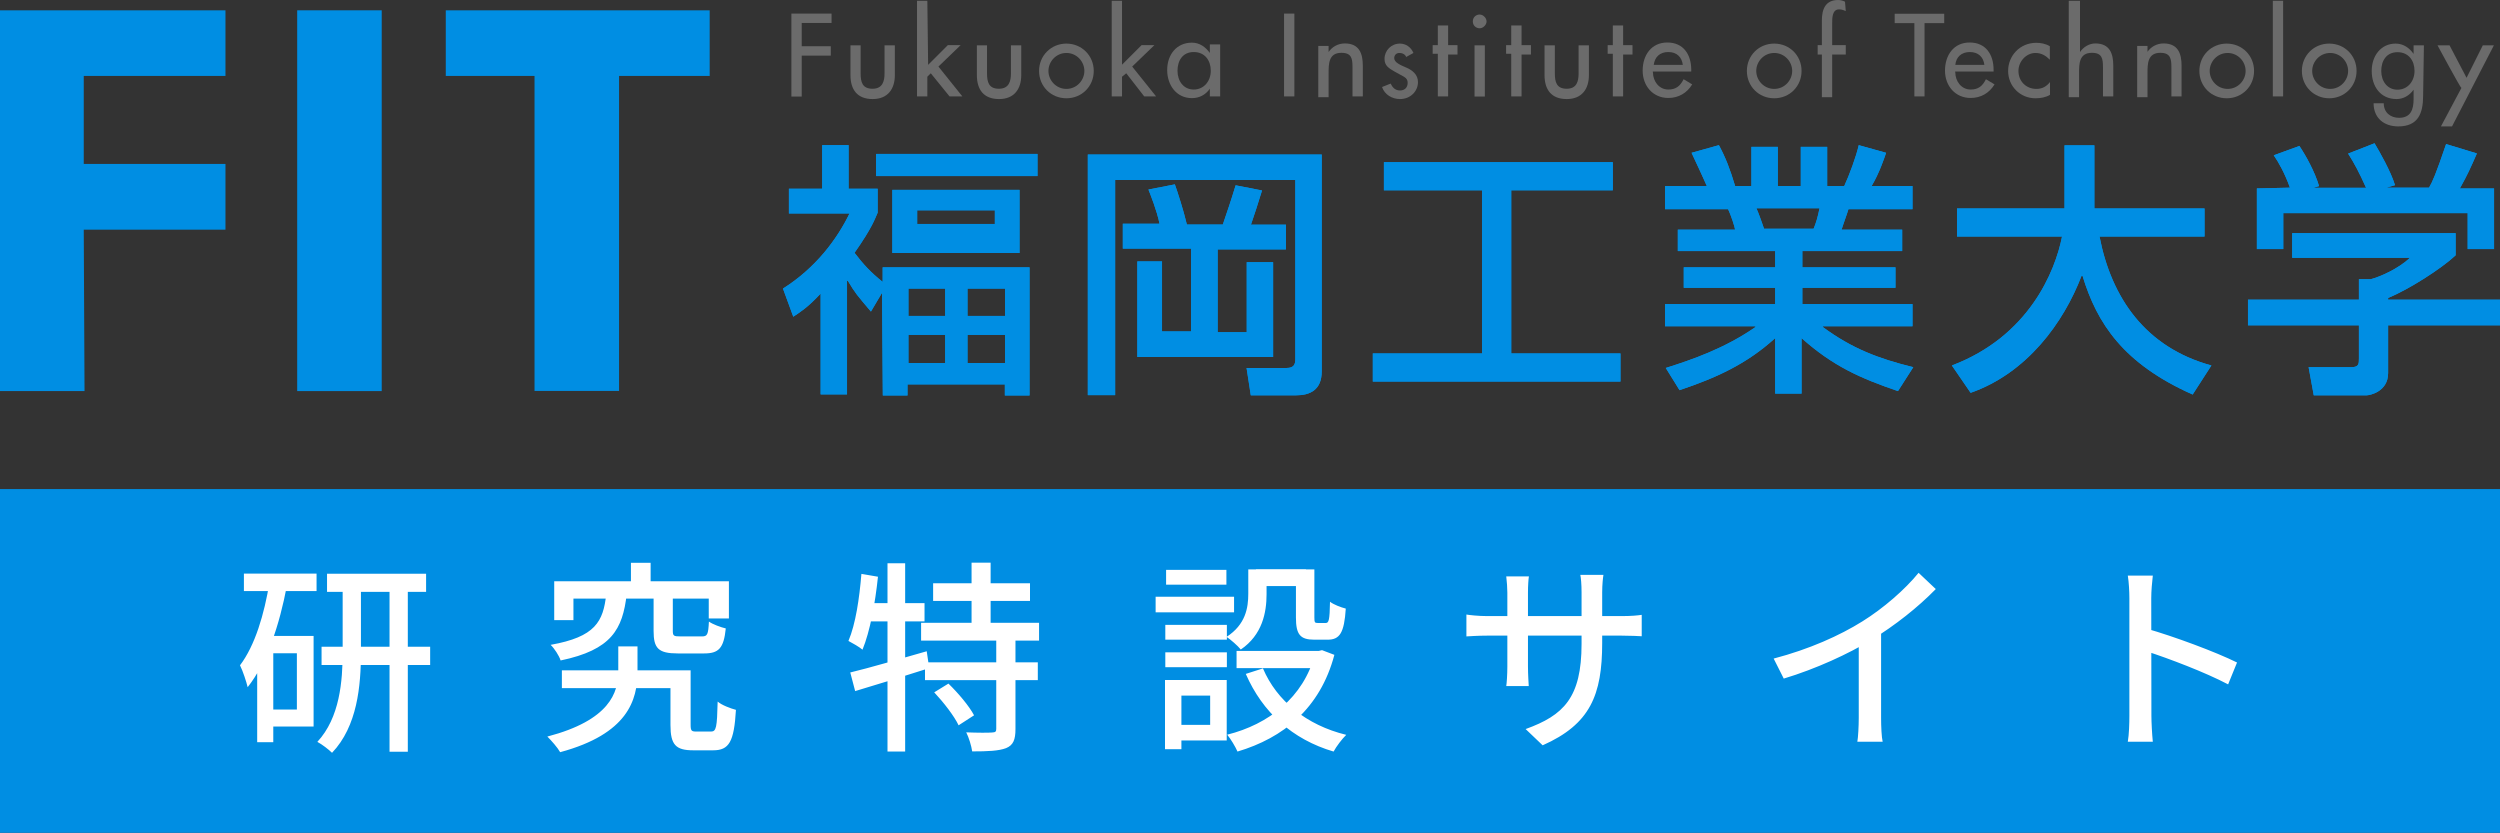 <?xml version="1.0" encoding="UTF-8"?><svg id="_レイヤー_2" xmlns="http://www.w3.org/2000/svg" xmlns:xlink="http://www.w3.org/1999/xlink" viewBox="0 0 160 53.3"><rect x="0" y="0" width="160" height="53.3" fill="#333333" stroke="none"/><defs><style>.cls-1{fill:none;}.cls-2{clip-path:url(#clippath);}.cls-3{fill:#008ee3;}.cls-4{fill:#fff;}.cls-5{fill:#6b6b6b;}</style><clipPath id="clippath"><rect class="cls-1" width="160" height="25.3"/></clipPath></defs><g id="_レイヤー_1-2"><g class="cls-2"><path class="cls-5" d="m51.31,1.48v1.48h1.86v.6h-1.86v2.62h-.66V.87h2.57v.6h-1.91Z"/><path class="cls-5" d="m55.08,2.9v1.8c0,.55.11.98.76.98s.77-.49.77-.98v-1.8h.66v1.91c0,.87-.44,1.53-1.42,1.53s-1.42-.6-1.42-1.53v-1.91h.66Z"/><path class="cls-5" d="m59.4,4.15l1.26-1.26h.82l-1.42,1.37,1.53,1.91h-.82l-1.2-1.48-.22.22v1.26h-.66V.05h.66l.05,4.1Z"/><path class="cls-5" d="m63.17,2.9v1.8c0,.55.11.98.76.98s.77-.49.77-.98v-1.8h.66v1.91c0,.87-.44,1.53-1.42,1.53s-1.42-.6-1.42-1.53v-1.91h.66Z"/><path class="cls-5" d="m70,4.54c0,.98-.76,1.75-1.75,1.75s-1.75-.77-1.75-1.75.77-1.75,1.75-1.75,1.75.77,1.75,1.75Zm-2.9,0c0,.6.49,1.15,1.15,1.15s1.15-.55,1.15-1.15-.49-1.15-1.15-1.15-1.15.55-1.15,1.15Z"/><path class="cls-5" d="m71.8,4.15l1.26-1.26h.82l-1.42,1.37,1.53,1.91h-.76l-1.15-1.48-.27.22v1.26h-.66V.05h.66v4.1Z"/><path class="cls-5" d="m78.09,6.17h-.66v-.49c-.27.38-.66.6-1.15.6-.98,0-1.58-.82-1.58-1.8s.6-1.75,1.58-1.75c.49,0,.87.27,1.15.66v-.55h.66v3.33Zm-.6-1.64c0-.66-.38-1.2-1.09-1.2s-1.04.55-1.04,1.2.38,1.2,1.04,1.2,1.09-.55,1.09-1.2Z"/><path class="cls-5" d="m82.84,6.17h-.66V.87h.66v5.3Z"/><path class="cls-5" d="m85.03,3.33c.22-.33.6-.55,1.04-.55.93,0,1.15.66,1.15,1.42v1.97h-.66v-1.86c0-.55-.05-.93-.71-.93-.82,0-.82.71-.82,1.31v1.53h-.66v-3.28h.66v.38Z"/><path class="cls-5" d="m90,3.66c-.05-.16-.22-.27-.44-.27s-.33.16-.33.33c0,.27.38.44.76.6.38.16.76.44.76.93,0,.6-.49,1.09-1.15,1.09-.49,0-.98-.27-1.15-.77l.55-.22c.11.22.27.44.6.44.27,0,.49-.16.49-.49,0-.16-.05-.27-.22-.38l-.6-.33c-.38-.22-.66-.38-.66-.82,0-.55.44-.98.98-.98.38,0,.71.22.87.6l-.49.27Z"/><path class="cls-5" d="m92.68,6.17h-.66v-2.73h-.33v-.55h.33v-1.26h.66v1.26h.6v.6h-.6v2.68Z"/><path class="cls-5" d="m95.14,1.37c0,.22-.22.44-.44.44s-.44-.16-.44-.44.22-.44.44-.44.44.22.44.44Zm-.11,4.81h-.66v-3.28h.66v3.28Z"/><path class="cls-5" d="m97.38,6.17h-.66v-2.73h-.33v-.55h.33v-1.26h.66v1.26h.6v.6h-.6v2.68Z"/><path class="cls-5" d="m99.51,2.9v1.8c0,.55.11.98.76.98s.76-.49.76-.98v-1.8h.66v1.91c0,.87-.44,1.53-1.42,1.53s-1.42-.6-1.42-1.53v-1.91h.66Z"/><path class="cls-5" d="m103.88,6.17h-.66v-2.73h-.33v-.55h.33v-1.26h.66v1.26h.6v.6h-.6v2.68Z"/><path class="cls-5" d="m105.79,4.64c0,.55.38,1.09.98,1.09.49,0,.76-.22.98-.66l.55.33c-.33.55-.87.87-1.53.87-.98,0-1.64-.77-1.64-1.75s.55-1.8,1.58-1.8,1.53.77,1.53,1.75v.11h-2.46v.05Zm1.91-.49c-.06-.49-.38-.82-.93-.82s-.87.33-.93.82h1.86Z"/><path class="cls-5" d="m115.3,4.54c0,.98-.76,1.75-1.75,1.75s-1.75-.77-1.75-1.75.76-1.75,1.75-1.75,1.75.77,1.75,1.75Zm-2.9,0c0,.6.49,1.15,1.15,1.15s1.15-.55,1.15-1.15-.49-1.15-1.15-1.15-1.15.55-1.15,1.15Z"/><path class="cls-5" d="m118.14.71c-.11-.05-.27-.11-.44-.11-.44,0-.44.55-.44.87v1.42h.87v.6h-.87v2.73h-.66v-2.73h-.27v-.6h.27v-1.58c0-.71.22-1.31,1.04-1.31.16,0,.33.05.44.11l.05.6Z"/><path class="cls-5" d="m123.17,6.17h-.65V1.48h-1.26v-.6h3.17v.6h-1.26v4.7Z"/><path class="cls-5" d="m125.14,4.64c0,.55.38,1.09.98,1.09.49,0,.76-.22.98-.66l.55.33c-.33.55-.87.87-1.53.87-.98,0-1.64-.77-1.64-1.75s.55-1.8,1.58-1.8,1.53.77,1.53,1.75v.11h-2.46v.05Zm1.86-.49c-.06-.49-.38-.82-.93-.82s-.88.33-.93.82h1.86Z"/><path class="cls-5" d="m131.2,3.83c-.27-.27-.55-.44-.93-.44-.6,0-1.09.55-1.09,1.15,0,.66.49,1.15,1.15,1.15.38,0,.65-.16.87-.44v.82c-.27.16-.6.22-.93.22-.98,0-1.75-.77-1.75-1.75s.76-1.8,1.8-1.8c.27,0,.6.05.87.22v.87Z"/><path class="cls-5" d="m133.12.05v3.28c.22-.33.6-.55.98-.55.93,0,1.15.66,1.15,1.42v1.97h-.66v-1.86c0-.55-.05-.93-.71-.93-.82,0-.82.71-.82,1.31v1.53h-.66V.05h.71Z"/><path class="cls-5" d="m137.43,3.33c.22-.33.6-.55,1.04-.55.93,0,1.15.66,1.15,1.42v1.97h-.65v-1.86c0-.55-.06-.93-.71-.93-.82,0-.82.71-.82,1.31v1.53h-.66v-3.28h.66v.38Z"/><path class="cls-5" d="m144.26,4.54c0,.98-.76,1.75-1.75,1.75s-1.75-.77-1.75-1.75.76-1.75,1.75-1.75,1.75.77,1.75,1.75Zm-2.84,0c0,.6.49,1.15,1.15,1.15s1.15-.55,1.15-1.15-.49-1.15-1.15-1.15-1.15.55-1.15,1.15Z"/><path class="cls-5" d="m146.12,6.17h-.66V.05h.66v6.12Z"/><path class="cls-5" d="m150.82,4.54c0,.98-.77,1.75-1.75,1.75s-1.75-.77-1.75-1.75.76-1.75,1.75-1.75,1.75.77,1.75,1.75Zm-2.84,0c0,.6.49,1.15,1.15,1.15s1.15-.55,1.15-1.15-.49-1.15-1.15-1.15-1.15.55-1.15,1.15Z"/><path class="cls-5" d="m155.08,6.12c0,1.15-.33,1.97-1.59,1.97-.93,0-1.58-.55-1.58-1.48h.65c0,.6.44.93.98.93.76,0,.93-.55.93-1.2v-.6c-.27.38-.66.6-1.09.6-1.04,0-1.59-.82-1.59-1.8s.6-1.75,1.53-1.75c.49,0,.88.27,1.15.66v-.55h.66l-.05,3.22Zm-.55-1.58c0-.66-.38-1.2-1.09-1.2s-1.04.55-1.04,1.2.38,1.2,1.04,1.2,1.09-.55,1.09-1.2Z"/><path class="cls-5" d="m156.01,2.9h.76l1.09,2.08,1.04-2.08h.71l-2.68,5.19h-.71l1.31-2.46c-.06,0-1.53-2.73-1.53-2.73Z"/><path class="cls-3" d="m24.43,25.03h-5.41V.66h5.41v24.37Z"/><path class="cls-3" d="m45.41,4.86h-5.79v20.16h-5.41V4.86h-5.68V.66h16.89v4.21Z"/><path class="cls-3" d="m14.43,4.86V.66H0v24.37h5.41l-.05-10.33h9.07v-4.21H5.36v-5.63h9.07Z"/><path class="cls-3" d="m60.49,18.42v1.8h-2.35v-1.75h2.35v-.05Zm-4.04.33l.05,6.56h1.58v-.71h6.23v.71h1.58v-8.2h-9.4v.93c-.76-.6-1.26-1.15-1.8-1.86,1.15-1.64,1.31-2.19,1.48-2.57v-1.53h-1.86v-2.79h-1.69v2.79h-2.13v1.58h3.88c-.82,1.69-2.19,3.5-4.26,4.81l.66,1.8c.49-.33.93-.6,1.75-1.48v6.45h1.69v-7.27h.05c.49.82.6.93,1.48,1.97l.71-1.2Zm4.04,2.68v1.8h-2.35v-1.8h2.35Zm3.83-3.01v1.8h-2.4v-1.75h2.4v-.05Zm0,3.01v1.8h-2.4v-1.8h2.4Zm-8.25-11.58v1.42h10.33v-1.42h-10.33Zm1.04,2.3v4.04h8.14v-4.04h-8.14Zm6.56,1.31v1.53h-4.97v-1.53h4.97Z"/><path class="cls-3" d="m69.62,9.89h14.97v13.88c0,1.2-.77,1.53-1.64,1.53h-2.9l-.27-1.75h2.57c.44,0,.55-.22.55-.55v-11.48h-11.53v13.77h-1.75v-15.41Zm2.24,4.43h2.35c-.16-.82-.6-1.91-.71-2.19l1.69-.33c.16.44.55,1.64.77,2.57h2.3c.33-.98.49-1.42.82-2.51l1.69.33c-.33,1.04-.44,1.42-.71,2.19h2.24v1.58h-4.37v5.3h1.86v-4.48h1.69v6.07h-8.69v-6.12h1.58v4.48h1.86v-5.3h-4.37v-1.58Z"/><path class="cls-3" d="m88.58,10.38h14.64v1.8h-6.5v10.44h6.99v1.8h-15.85v-1.8h6.99v-10.44h-6.28v-1.8Z"/><path class="cls-3" d="m116.45,13.33c-.11.55-.22.93-.38,1.31h-3.17c-.05-.16-.38-1.09-.49-1.31h4.04Zm-8.96,11.64c2.29-.77,4.26-1.64,6.12-3.33v3.55h1.69v-3.55c2.02,1.8,3.77,2.57,6.17,3.39l.98-1.53c-2.24-.55-3.93-1.2-5.79-2.57v-.05h5.74v-1.42h-7.05v-1.04h5.96v-1.31h-5.96v-1.04h6.39v-1.37h-3.88c.06-.22.38-1.09.44-1.31h4.1v-1.48h-2.62c.49-.82.82-1.8.93-2.13l-1.75-.49c-.16.71-.6,1.91-.93,2.62h-1.09v-2.51h-1.69v2.51h-1.47v-2.51h-1.69v2.51h-1.04c-.33-1.09-.6-1.8-1.04-2.62l-1.75.49c.33.71.87,1.86.98,2.13h-2.68v1.48h4.04c.16.33.44,1.15.44,1.31h-3.66v1.37h6.23v1.04h-5.85v1.31h5.85v1.04h-7.05v1.42h5.79v.05c-1.97,1.37-4.04,2.08-5.74,2.62l.88,1.42Z"/><path class="cls-3" d="m124.92,23.39c4.92-1.86,6.61-6.01,7.05-8.25h-6.72v-1.8h6.88v-4.04h1.91v4.04h7.05v1.8h-6.72c.76,3.93,2.95,7.1,7.16,8.25l-1.2,1.86c-4.43-1.97-6.12-4.54-7.05-7.6h-.06c-1.15,3.01-3.5,6.23-7.1,7.49l-1.2-1.75Z"/><path class="cls-3" d="m146.56,12.02c-.33-.93-.76-1.69-1.04-2.08l1.64-.6c.44.66.98,1.64,1.26,2.57l-.38.11h3.39c-.44-.98-.76-1.58-1.15-2.19l1.69-.66c.33.55,1.04,1.8,1.31,2.68l-.55.16h2.73c.22-.38.44-.87,1.09-2.79l1.97.6c-.38.87-.6,1.37-1.09,2.24h2.19v3.88h-1.69v-2.3h-11.8v2.3h-1.69v-3.88l2.13-.05Zm10.6,2.9v1.42c-.93.87-3.01,2.19-4.32,2.73v.11h7.16v1.64h-7.16v3.06c0,1.2-1.2,1.42-1.37,1.42h-3.39l-.33-1.8h2.73c.49,0,.49-.22.49-.55v-2.13h-7.1v-1.64h7.1v-1.31h.76c.6-.16,1.75-.66,2.51-1.37h-7.54v-1.58h10.44Z"/><path class="cls-3" d="m60.49,18.42v1.8h-2.35v-1.75h2.35v-.05Zm-4.04.33l.05,6.56h1.58v-.71h6.23v.71h1.58v-8.2h-9.4v.93c-.76-.6-1.26-1.15-1.8-1.86,1.15-1.64,1.31-2.19,1.48-2.57v-1.53h-1.86v-2.79h-1.69v2.79h-2.13v1.58h3.88c-.82,1.69-2.19,3.5-4.26,4.81l.66,1.8c.49-.33.93-.6,1.75-1.48v6.45h1.69v-7.27h.05c.49.82.6.93,1.48,1.97l.71-1.2Zm4.04,2.68v1.8h-2.35v-1.8h2.35Zm3.83-3.01v1.8h-2.4v-1.75h2.4v-.05Zm0,3.01v1.8h-2.4v-1.8h2.4Zm-8.25-11.58v1.42h10.33v-1.42h-10.33Zm1.04,2.3v4.04h8.14v-4.04h-8.14Zm6.56,1.31v.87h-4.97v-.87h4.97Z"/><path class="cls-3" d="m69.62,9.89h14.97v13.88c0,1.2-.77,1.53-1.64,1.53h-2.9l-.27-1.75h2.57c.44,0,.55-.22.55-.55v-11.48h-11.53v13.77h-1.75v-15.41Zm2.24,4.43h2.35c-.16-.82-.6-1.91-.71-2.19l1.69-.33c.16.44.55,1.64.77,2.57h2.3c.33-.98.49-1.42.82-2.51l1.69.33c-.33,1.04-.44,1.42-.71,2.19h2.24v1.58h-4.37v5.3h1.86v-4.48h1.69v6.07h-8.69v-6.12h1.58v4.48h1.86v-5.3h-4.37v-1.58Z"/><path class="cls-3" d="m88.58,10.38h14.64v1.8h-6.5v10.44h6.99v1.8h-15.85v-1.8h6.99v-10.44h-6.28v-1.8Z"/><path class="cls-3" d="m116.45,13.33c-.11.55-.22.93-.38,1.31h-3.17c-.05-.16-.38-1.09-.49-1.31h4.04Zm-8.96,11.64c2.29-.77,4.26-1.64,6.12-3.33v3.55h1.69v-3.55c2.02,1.8,3.77,2.57,6.17,3.39l.98-1.53c-2.24-.55-3.93-1.2-5.79-2.57v-.05h5.74v-1.42h-7.05v-1.04h5.96v-1.31h-5.96v-1.04h6.39v-1.37h-3.88c.06-.22.38-1.09.44-1.31h4.1v-1.48h-2.62c.49-.82.82-1.8.93-2.13l-1.75-.49c-.16.71-.6,1.91-.93,2.62h-1.09v-2.51h-1.69v2.51h-1.47v-2.51h-1.69v2.51h-1.04c-.33-1.09-.6-1.8-1.04-2.62l-1.75.49c.33.71.87,1.86.98,2.13h-2.68v1.48h4.04c.16.33.44,1.15.44,1.31h-3.66v1.37h6.23v1.04h-5.85v1.31h5.85v1.04h-7.05v1.42h5.79v.05c-1.97,1.37-4.04,2.08-5.74,2.62l.88,1.42Z"/><path class="cls-3" d="m124.92,23.39c4.92-1.86,6.61-6.01,7.05-8.25h-6.72v-1.8h6.88v-4.04h1.91v4.04h7.05v1.8h-6.72c.76,3.93,2.95,7.1,7.16,8.25l-1.2,1.86c-4.43-1.97-6.12-4.54-7.05-7.6h-.06c-1.15,3.01-3.5,6.23-7.1,7.49l-1.2-1.75Z"/><path class="cls-3" d="m146.56,12.02c-.33-.93-.76-1.69-1.04-2.08l1.64-.6c.44.66.98,1.64,1.26,2.57l-.38.11h3.39c-.44-.98-.76-1.58-1.15-2.19l1.69-.66c.33.55,1.04,1.8,1.31,2.68l-.55.16h2.73c.22-.38.44-.87,1.09-2.79l1.97.6c-.38.87-.6,1.37-1.09,2.24h2.19v3.88h-1.69v-2.3h-11.8v2.3h-1.69v-3.88l2.13-.05Zm10.6,2.9v1.42c-.93.87-3.01,2.19-4.32,2.73v.11h7.16v1.64h-7.16v3.06c0,1.2-1.2,1.42-1.37,1.42h-3.39l-.33-1.8h2.73c.49,0,.49-.22.49-.55v-2.13h-7.1v-1.64h7.1v-1.31h.76c.6-.16,1.75-.66,2.51-1.37h-7.54v-1.58h10.44Z"/></g><rect class="cls-3" y="31.3" width="160" height="22"/><path class="cls-4" d="m20.93,36.72h6.34v1.16h-6.34v-1.16Zm-.35,4.67h6.95v1.17h-6.95v-1.17Zm4.35-4.19h1.17v10.91h-1.17v-10.91Zm-2.99.04h1.16v4.5c0,2.16-.23,4.74-1.85,6.44-.21-.21-.65-.55-.94-.7,1.44-1.55,1.62-3.9,1.62-5.75v-4.49Zm-6.33-.53h4.65v1.12h-4.65v-1.12Zm1.38,3.99h3.08v5.8h-3.08v-1.09h2.01v-3.6h-2.01v-1.1Zm.25-3.46l1.12.25c-.47,2.47-1.25,4.9-2.51,6.49-.07-.31-.31-1.05-.49-1.4.96-1.27,1.55-3.25,1.89-5.33Zm-.78,3.46h1.03v6.8h-1.03v-6.8Zm19.5,2.2h7.63v1.14h-7.63v-1.14Zm6.95,0h1.29v3.48c0,.39.05.44.38.44h.92c.34,0,.39-.25.43-1.92.26.23.83.44,1.17.53-.12,2.05-.44,2.59-1.46,2.59h-1.27c-1.12,0-1.46-.35-1.46-1.62v-3.5Zm-2.53-6.88h1.26v1.9h-1.26v-1.9Zm-1.57,2h1.3c-.26,2.27-.98,3.57-4.23,4.25-.1-.31-.4-.77-.64-1,2.86-.51,3.37-1.48,3.56-3.25Zm3.03.04h1.22v2.31c0,.33.06.36.49.36h1.38c.34,0,.4-.12.44-.95.25.18.75.36,1.08.44-.13,1.27-.45,1.6-1.39,1.6h-1.68c-1.26,0-1.55-.34-1.55-1.44v-2.33Zm-6.37-.86h11.18v2.38h-1.29v-1.27h-8.66v1.38h-1.23v-2.48Zm4.09,4.17h1.24v1.62c0,1.81-.62,3.98-4.95,5.15-.17-.3-.55-.73-.82-1,4-1.05,4.54-2.82,4.54-4.17v-1.6Zm20.16-4.04h6.2v1.13h-6.2v-1.13Zm-.77,2.53h7.55v1.14h-7.55v-1.14Zm.25,2.53h7.22v1.14h-7.22v-1.14Zm2.98-6.38h1.22v4.47h-1.22v-4.47Zm1.59,4.85h1.22v5.8c0,.68-.14,1.03-.6,1.22-.47.18-1.18.21-2.17.21-.05-.35-.21-.88-.38-1.22.72.03,1.43.03,1.65.01.21-.01.27-.05.27-.23v-5.79Zm-3.98,3.45l.91-.56c.62.6,1.33,1.44,1.64,2.03l-.99.64c-.27-.58-.96-1.47-1.56-2.11Zm-5.38-1.27c1.25-.3,3.12-.85,4.9-1.36l.16,1.08c-1.64.53-3.41,1.07-4.74,1.47l-.31-1.18Zm2.39-6.99h1.13v12.05h-1.13v-12.05Zm-1.66.68l1.05.18c-.18,1.72-.51,3.5-.99,4.67-.18-.16-.65-.43-.9-.56.46-1.08.7-2.72.83-4.29Zm.21,1.87h3.82v1.17h-4.04l.22-1.17Zm24.54-2.16h1.17v1.59c0,1.17-.27,2.6-1.65,3.54-.18-.23-.66-.65-.91-.81,1.22-.79,1.39-1.86,1.39-2.76v-1.56Zm3.06,0h1.17v3.07c0,.33.03.36.21.36h.52c.19,0,.25-.17.27-1.36.22.18.7.36,1.01.44-.1,1.56-.39,1.99-1.16,1.99h-.85c-.91,0-1.18-.33-1.18-1.42v-3.08Zm-2.12,6.34c.88,2.07,2.78,3.63,5.33,4.25-.27.26-.64.75-.81,1.07-2.65-.78-4.55-2.52-5.62-4.97l1.09-.35Zm3.32-1.12h.25l.21-.05.79.3c-.91,3.44-3.28,5.32-6.2,6.19-.13-.3-.44-.82-.66-1.08,2.65-.66,4.89-2.39,5.62-5.16v-.19Zm-5.01,0h5.49v1.1h-5.49v-1.1Zm1.24-5.23h3.2v1.08h-3.2v-1.08Zm-5.8,3.56h3.94v.95h-3.94v-.95Zm.05-3.52h3.86v.95h-3.86v-.95Zm-.05,5.28h3.94v.95h-3.94v-.95Zm-.62-3.56h5.02v1h-5.02v-1Zm1.2,5.33h3.35v3.87h-3.35v-1h2.29v-1.87h-2.29v-1Zm-.6,0h1.05v4.43h-1.05v-4.43Zm27.98-2.38c0,3.35-.77,5.21-3.81,6.56l-1.09-1.04c2.43-.88,3.58-2,3.58-5.46v-3.29c0-.51-.04-.94-.08-1.12h1.48c-.03.18-.08.61-.08,1.12v3.22Zm-4.69-4.25c-.03.18-.06.57-.06,1.04v4.72c0,.52.04,1.08.05,1.26h-1.44c.03-.18.07-.73.07-1.26v-4.72c0-.31-.03-.7-.07-1.04h1.46Zm-4,2.44c.16.03.75.1,1.34.1h8.58c.62,0,1.04-.04,1.3-.08v1.37c-.21-.01-.68-.04-1.3-.04h-8.58c-.6,0-1.13.04-1.34.05v-1.4Zm19.66,2.82c2.29-.6,4.24-1.48,5.68-2.38,1.35-.84,2.73-2.04,3.6-3.11l1.1,1.04c-1.14,1.17-2.61,2.33-4.13,3.26-1.44.88-3.54,1.85-5.6,2.47l-.65-1.29Zm5.45-1.72l1.43-.38v5.9c0,.52.03,1.24.1,1.52h-1.62c.05-.27.09-1,.09-1.52v-5.52Zm17.32,5.38v-7.53c0-.4-.03-1.01-.1-1.44h1.6c-.05.43-.1.99-.1,1.44,0,1.77.01,6.76.01,7.53,0,.39.04,1.18.09,1.66h-1.6c.08-.47.1-1.17.1-1.66Zm1.09-5.58c1.73.49,4.43,1.49,5.8,2.17l-.57,1.4c-1.48-.78-3.81-1.66-5.23-2.12v-1.46Z"/></g></svg>